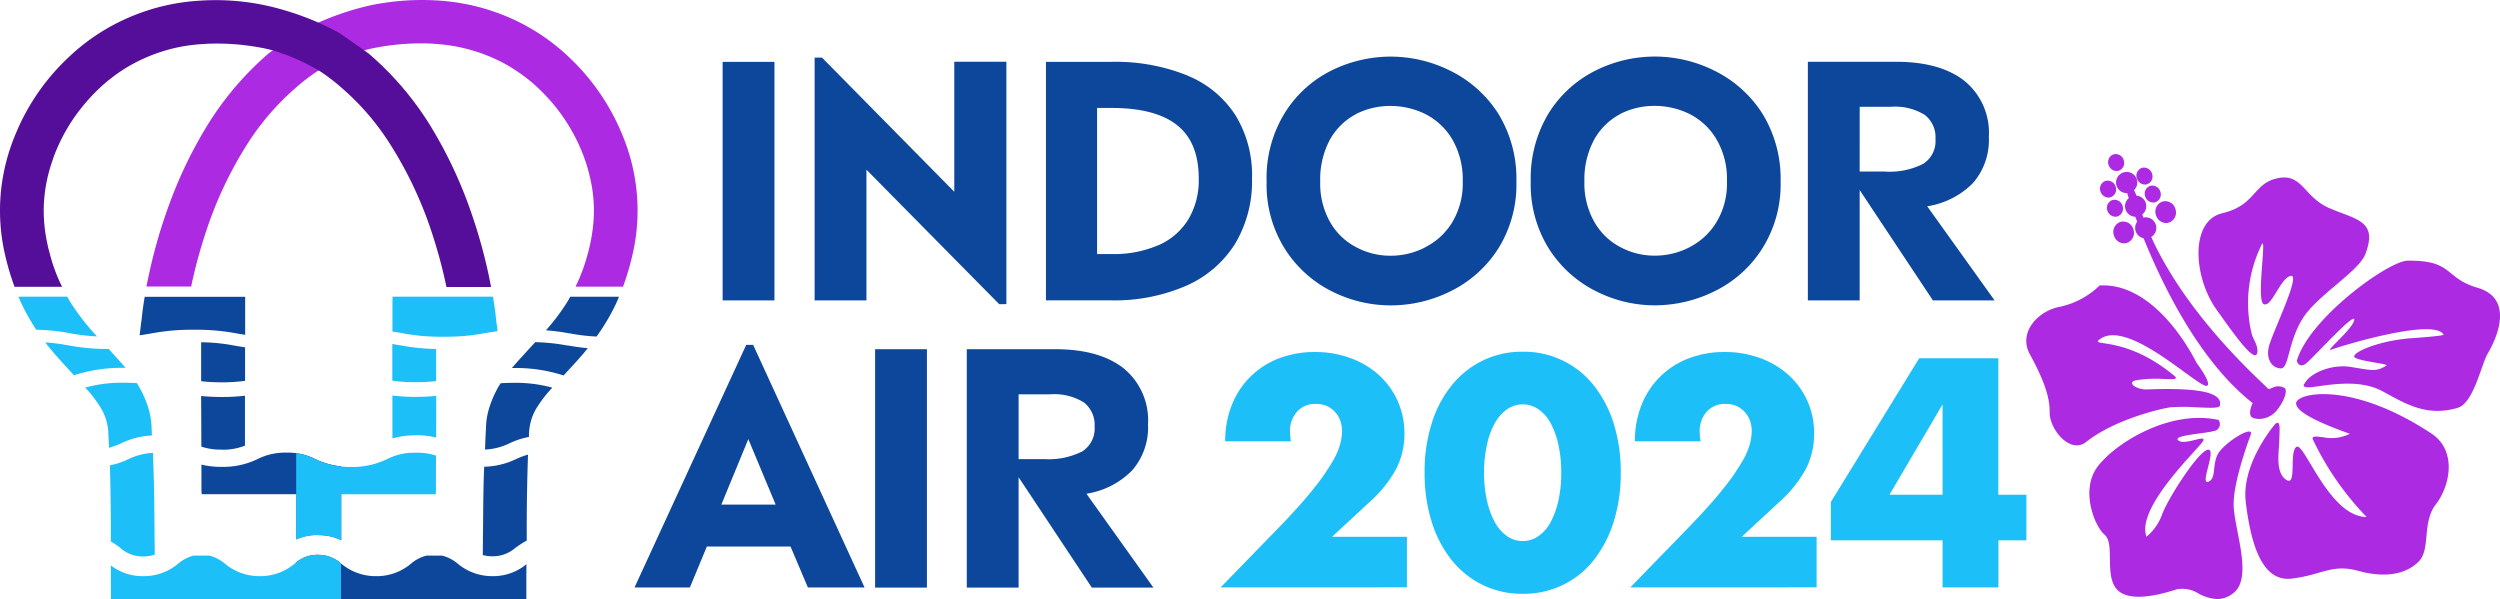 <?xml version="1.0" encoding="UTF-8"?> <svg xmlns="http://www.w3.org/2000/svg" width="267" height="64" viewBox="0 0 267 64"><g id="IA2024-SimpleLogo" transform="translate(0.001 0.014)"><path id="Path_19" data-name="Path 19" d="M4453.49-1141.071h-4.754v-3.923a3.437,3.437,0,0,1,2.3-.8,3.632,3.632,0,0,1,2.487.938,5.723,5.723,0,0,0,3.731,1.34,5.661,5.661,0,0,0,3.731-1.34,4.1,4.1,0,0,1,1.645-.853h1.687a4.22,4.22,0,0,1,1.644.853,5.725,5.725,0,0,0,3.718,1.34,5.583,5.583,0,0,0,3.629-1.276c-.011,1.1-.011,2.182-.011,3.269v.474Q4463.382-1141.067,4453.49-1141.071Zm80.2-1.224-7.819-11.786v11.786h-5.535v-25.461h9.436c3.108,0,5.543.665,7.293,2.024a7.143,7.143,0,0,1,2.625,6,6.956,6.956,0,0,1-1.708,4.934,8.667,8.667,0,0,1-4.869,2.478l7.157,10.026Zm-7.819-13.717h2.645v-.011a7.965,7.965,0,0,0,4.164-.822,2.9,2.9,0,0,0,1.308-2.646,3.028,3.028,0,0,0-1.15-2.582,6.007,6.007,0,0,0-3.583-.865h-3.383Zm-15.326,13.717v-25.461h5.534v25.461Zm-7.177-.011-1.856-4.375h-8.937l-1.813,4.375h-5.913l11.932-25.914h.738l11.9,25.914Zm-9.245-8.855h5.8l-2.919-6.991Zm-25.486,5.387a2.715,2.715,0,0,0,.011-.306c.01-.707.01-1.413.021-2.109.021-1.845.021-3.679.073-5.514.011-.506.032-1,.053-1.5a8.257,8.257,0,0,0,3.416-.822,8.789,8.789,0,0,1,1.265-.474c-.084,2.414-.127,4.818-.137,7.222v1.961a9.577,9.577,0,0,0-1.16.748l-.011-.011a3.629,3.629,0,0,1-2.487.939A3.733,3.733,0,0,1,4468.638-1145.774Zm-17.592-2.129-.01-.021a5.543,5.543,0,0,0-2.3.463v-4.808h-10.107c-.01-.18-.031-.264-.031-.379v-2.783a8.733,8.733,0,0,0,2.17.242,8.392,8.392,0,0,0,3.826-.833,6.5,6.5,0,0,1,3.089-.686,6.451,6.451,0,0,1,3.078.686,8.468,8.468,0,0,0,2.772.78v7.886A5.511,5.511,0,0,0,4451.045-1147.9Zm-10.277-9.13a6.46,6.46,0,0,1-2.181-.317c0-1.73-.012-3.447-.022-5.177v-.232a21.409,21.409,0,0,0,2.192.106,20.355,20.355,0,0,0,2.489-.137v5.335a6.4,6.4,0,0,1-2.489.432Zm28.228-2.6a7.856,7.856,0,0,1,.453-2.2,10.646,10.646,0,0,1,1.1-2.288c.4-.021.823-.042,1.307-.042a14.742,14.742,0,0,1,4.216.516,13.438,13.438,0,0,0-1.739,2.268,5.6,5.6,0,0,0-.748,2.645,3.462,3.462,0,0,0-.012.348,8.456,8.456,0,0,0-2.086.686,6.65,6.65,0,0,1-2.6.664C4468.912-1157.908,4468.955-1158.772,4469-1159.638Zm-30.431-4.7v-4.165a20.379,20.379,0,0,1,3.563.358c.359.064.728.127,1.129.18v3.584a17.88,17.88,0,0,1-2.5.159A18.332,18.332,0,0,1,4438.565-1164.339Zm38.694-.622a16.57,16.57,0,0,0-5.408-.791h-.1c.812-.939,1.656-1.845,2.5-2.763a21.284,21.284,0,0,1,3.416.359l.01-.011c.643.105,1.308.221,2.183.295-.243.3-.474.59-.728.875-.611.7-1.233,1.36-1.854,2.035Zm-38.694-3.542v0Zm39.326-.948a22.826,22.826,0,0,0-2.5-.328,22.762,22.762,0,0,0,2.288-3.046c.116-.18.2-.358.306-.538h5.208c-.084.21-.169.411-.264.622a22.364,22.364,0,0,1-2.129,3.627A19.954,19.954,0,0,1,4477.891-1169.453Zm-45.712-1.308h.011c.084-.875.2-1.74.347-2.6h10.73v4.058c-.316-.042-.611-.094-.907-.147a23.294,23.294,0,0,0-4.552-.39,23.324,23.324,0,0,0-4.555.39c-.4.073-.8.137-1.253.2C4432.053-1169.758,4432.125-1170.255,4432.179-1170.76Zm127.084-3.205-.011-.011a12.609,12.609,0,0,1-4.963-4.533,12.85,12.85,0,0,1-1.93-7.169,13.212,13.212,0,0,1,1.93-7.3,12.317,12.317,0,0,1,4.963-4.533,14.308,14.308,0,0,1,6.356-1.5,14.274,14.274,0,0,1,6.407,1.529,12.714,12.714,0,0,1,5.061,4.523,13.27,13.27,0,0,1,1.96,7.284,12.923,12.923,0,0,1-1.94,7.171,12.642,12.642,0,0,1-5.049,4.533,14.329,14.329,0,0,1-6.43,1.529A13.965,13.965,0,0,1,4559.263-1173.966Zm2.635-18.9a6.888,6.888,0,0,0-2.761,2.689,8.974,8.974,0,0,0-1.054,4.491,8.358,8.358,0,0,0,1.054,4.343,6.819,6.819,0,0,0,2.793,2.688,7.669,7.669,0,0,0,3.667.907,7.948,7.948,0,0,0,3.722-.907h-.021a7.089,7.089,0,0,0,2.9-2.688,8.031,8.031,0,0,0,1.106-4.343,8.546,8.546,0,0,0-1.106-4.47,7.076,7.076,0,0,0-2.866-2.71,8.357,8.357,0,0,0-3.744-.875A8.031,8.031,0,0,0,4561.9-1192.869Zm25.583,18.892v-.01a12.62,12.62,0,0,1-4.988-4.534,12.934,12.934,0,0,1-1.927-7.168,13.409,13.409,0,0,1,1.927-7.3,12.393,12.393,0,0,1,4.988-4.532,14.156,14.156,0,0,1,6.334-1.5,14.257,14.257,0,0,1,6.407,1.528,12.7,12.7,0,0,1,5.059,4.524,13.252,13.252,0,0,1,1.972,7.284,12.841,12.841,0,0,1-1.96,7.169,12.532,12.532,0,0,1-5.039,4.533,14.411,14.411,0,0,1-6.439,1.531A13.847,13.847,0,0,1,4587.481-1173.977Zm2.644-18.9a6.778,6.778,0,0,0-2.761,2.689,8.884,8.884,0,0,0-1.065,4.491,8.28,8.28,0,0,0,1.065,4.344,6.8,6.8,0,0,0,2.783,2.687,7.646,7.646,0,0,0,3.669.907,8.017,8.017,0,0,0,3.731-.907h-.011a7.148,7.148,0,0,0,2.877-2.687,7.942,7.942,0,0,0,1.108-4.344,8.349,8.349,0,0,0-1.108-4.47,7,7,0,0,0-2.866-2.71,8.347,8.347,0,0,0-3.742-.874A7.994,7.994,0,0,0,4590.125-1192.88Zm-65.56,20.306h.01Zm-.76,0-14.187-14.37v13.958h-5.534v-25.925h.791L4519-1184.571v-13.885h5.566v25.883Zm99.711-.412-7.821-11.786v11.786h-5.533v-25.482h9.412c3.11,0,5.546.664,7.294,2.024a7.141,7.141,0,0,1,2.624,6,7,7,0,0,1-1.7,4.934,8.743,8.743,0,0,1-4.881,2.478l7.179,10.027v.02Zm-7.821-13.758h2.625a7.971,7.971,0,0,0,4.165-.823,2.879,2.879,0,0,0,1.307-2.646,3.007,3.007,0,0,0-1.15-2.583,6.013,6.013,0,0,0-3.583-.864H4615.7Zm-86.905,13.758v-25.471h6.958a20.4,20.4,0,0,1,8.221,1.486h-.022a11.02,11.02,0,0,1,5.112,4.26,12.193,12.193,0,0,1,1.74,6.694,12.983,12.983,0,0,1-1.834,7.032,11.713,11.713,0,0,1-5.239,4.459,19.154,19.154,0,0,1-7.978,1.539Zm5.462-4.943h1.56a11.954,11.954,0,0,0,4.932-.929v.011a7.046,7.046,0,0,0,3.226-2.741,8.114,8.114,0,0,0,1.139-4.418c0-2.6-.79-4.5-2.34-5.714s-3.879-1.814-6.956-1.814h-1.56Zm-39.991,4.943v-25.471h5.534v25.471Z" transform="translate(-4417.085 1205.036)" fill="#0d479b"></path><path id="Path_20" data-name="Path 20" d="M4651.2-1135.6a3.257,3.257,0,0,0-2.342-.482c-1.854.6-5.218,1.486-6.481-.063s-.137-4.8-1.245-5.756-2.539-4.681-.863-7.117,7.621-6.325,13.029-5.146a.752.752,0,0,1-.528,1.192c-1.086.286-4.437.444-3.763,1,.327.267,1.028.121,1.631-.025.658-.159,1.2-.318,1.025.057-.336.716-7.231,7.084-6.061,10.247a5.544,5.544,0,0,0,1.7-2.467c.685-1.76,3.837-6.663,4.849-6.821.493-.083.288.817.062,1.717-.239.943-.5,1.887-.01,1.7.96-.358.286-2.067,1.233-3.268s3.51-2.72,3.321-1.824l.011-.021s-1.929,5.03-1.856,7.634,2.078,7.717-.01,9.351a2.787,2.787,0,0,1-1.747.66A4.736,4.736,0,0,1,4651.2-1135.6Zm5.006-9.813c-.5-4.07,3.1-8.266,3.1-8.266h-.01c.673-.654.516.581.484,1.792s-.432,3.353.748,4.122.265-3.068,1.107-3.531,3.478,7.474,7.483,7.5a30.983,30.983,0,0,1-5.764-8.319c-.1-.366.4-.284,1.136-.2a4.4,4.4,0,0,0,2.828-.367c-2.289-.833-5.8-2.182-5.734-3.279s5.891-2.4,14.449,3.248c2.762,1.823,2,5.586.476,7.558s-.518,4.818-1.856,6.136-3.521,1.771-6.4.98-3.878.433-7.166.823a3.283,3.283,0,0,1-.391.023C4657.706-1137.194,4656.678-1141.506,4656.2-1145.41ZM4635.259-1155c.042-1.792-.865-3.9-2.119-6.189s.832-4.638,3.256-5.07a8.7,8.7,0,0,0,4.2-2.267c6.261-.349,10.352,8.266,10.352,8.266l.008.011s1.6,2.1,1.139,2.425c-.321.225-2.06-1.229-4.156-2.683-2.6-1.8-5.74-3.6-7.406-2.209-.865.717,2.908-.431,8.052,3.848.48.4-.177.364-1.22.328a12.661,12.661,0,0,0-2.85.136c-1.106.222-.01,1.022,1.161.981,5.986-.223,8.084.431,7.757,1.75-.074.281-1.186.22-2.489.159a20.659,20.659,0,0,0-2.792,0c-.559.064-5.713,1.129-9,3.7a1.591,1.591,0,0,1-1,.365C4636.674-1151.455,4635.225-1153.547,4635.259-1155Zm21.755.633c-.738-.253-.074-1.6-.074-1.6-5.585-4.378-9.5-12.3-11.646-17.6a1.131,1.131,0,0,1-.865-.815,1.134,1.134,0,0,1,.177-.952c-.068-.182-.134-.36-.2-.53a1.134,1.134,0,0,1-1.058-.838,1.136,1.136,0,0,1,.363-1.152c-.068-.206-.126-.388-.175-.54a1.134,1.134,0,0,1-1.146-.838,1.132,1.132,0,0,1,.8-1.381,1.138,1.138,0,0,1,1.392.8,1.137,1.137,0,0,1-.312,1.106,5.239,5.239,0,0,1,.257.588,1.131,1.131,0,0,1,1.013.835,1.137,1.137,0,0,1-.388,1.174q.056.167.117.334a1.136,1.136,0,0,1,1.346.812,1.136,1.136,0,0,1-.508,1.256c3.928,8.692,12.035,15.673,12.45,16.181.1.117.271.015.521-.089a1.36,1.36,0,0,1,1.25.027c.378.2.041,1.349-.8,2.392a2.474,2.474,0,0,1-1.914.926A1.9,1.9,0,0,1,4657.014-1154.371Zm13.734-2.889c-2.488-1.339-5.955-.591-7.39-.423s-.853-.4-.853-.4l.011-.01c.474-.97,2.719-2.089,4.934-1.73s2.7.539,3.773-.158c.274-.168-2.435-.4-3.289-.8s2.254-1.855,6-2.119,3.394-.38,3.394-.38c-1.032-1.834-11.109,1.265-11.973,1.6s2.276-2.171,2.434-3.162-4.331,3.985-5.112,4.618-1.022-.253-1.022-.253c1.307-4.544,9.792-10.68,11.838-10.7,4.922-.054,3.879,1.844,7.452,2.887s2.5,4.629,1.107,7.022c-.7,1.18-1.5,5.282-3.2,5.8a7.582,7.582,0,0,1-2.178.333C4674.422-1155.135,4672.65-1156.231,4670.748-1157.26Zm-10.788-2.414c-.836,0-1.636-.852-1.291-2.309s3.468-7.76,2.35-7.569-2.045,3.415-2.9,3.015.463-8.065-.3-6.178a14.091,14.091,0,0,0-.99,9.309c.148.654.664,1.119.623,2.015l-.012.01c-.2,1.276-2.351-1.739-4.384-4.607-2.425-3.407-2.846-9.436.643-10.258s3.289-3.047,5.67-3.681c2.887-.769,2.92,1.92,5.8,3.153s5.175,1.339,3.805,4.9c-.717,1.866-5.186,4.418-6.726,6.927s-1.432,5.251-2.276,5.272Zm-223.2-8.74H4432q.111-.617.252-1.234a55.31,55.31,0,0,1,2.33-7.949,46.512,46.512,0,0,1,3.638-7.57,32.931,32.931,0,0,1,6.839-8.16c.021-.011.2-.148.475-.337.654-.465,1.824-1.276,2.381-1.666a8.458,8.458,0,0,1,.728-.443c.591-.305,1.181-.6,1.771-.854a30.041,30.041,0,0,1,5.512-1.824,27.032,27.032,0,0,1,7.135-.516,22.628,22.628,0,0,1,7.231,1.634,21.949,21.949,0,0,1,5.628,3.352c.306.253.623.517.917.8a23.6,23.6,0,0,1,5.934,8.445,20.974,20.974,0,0,1,1.57,6.094,20.615,20.615,0,0,1-.433,6.822,27.61,27.61,0,0,1-1.011,3.415h-5.07a18.969,18.969,0,0,0,1.329-3.606,18.282,18.282,0,0,0,.579-3.268c.032-.422.053-.843.053-1.255a15.613,15.613,0,0,0-.148-2.1,17.085,17.085,0,0,0-.421-2.035,14.827,14.827,0,0,0-.464-1.487c-.053-.169-.116-.326-.18-.484a19.287,19.287,0,0,0-3.287-5.451,21.5,21.5,0,0,0-2.077-2.088c-.252-.2-.505-.412-.759-.6-.389-.3-.78-.57-1.2-.844a16.408,16.408,0,0,0-2.162-1.169,18.09,18.09,0,0,0-6.282-1.54c-.452-.042-.906-.052-1.349-.052a25.4,25.4,0,0,0-5.5.568c-.231.053-.453.106-.673.179a23.055,23.055,0,0,0-4.881,2.13c-.1.064-.189.116-.252.158a20.652,20.652,0,0,0-2.161,1.666,27.276,27.276,0,0,0-5.143,5.924,41.609,41.609,0,0,0-4.448,9.352,54,54,0,0,0-1.635,6.02Zm205.347-5.5a1.135,1.135,0,0,1,.75-1.414,1.135,1.135,0,0,1,1.359.855,1.133,1.133,0,0,1-.749,1.411.99.99,0,0,1-.267.036A1.161,1.161,0,0,1,4642.109-1173.917Zm4.491-2.173a1.133,1.133,0,0,1,.748-1.412,1.132,1.132,0,0,1,1.361.854,1.133,1.133,0,0,1-.749,1.411,1,1,0,0,1-.269.036A1.159,1.159,0,0,1,4646.6-1176.09Zm-5.187-.474a.878.878,0,0,1,.581-1.1.9.9,0,0,1,1.065.665.879.879,0,0,1-.581,1.1.789.789,0,0,1-.2.025A.923.923,0,0,1,4641.414-1176.563Zm4.037-1.519a.876.876,0,0,1,.58-1.095.9.9,0,0,1,1.066.664.878.878,0,0,1-.58,1.1.8.8,0,0,1-.2.025A.923.923,0,0,1,4645.451-1178.083Zm-4.773-.526a.875.875,0,0,1,.58-1.1.9.9,0,0,1,1.064.664.876.876,0,0,1-.58,1.1.788.788,0,0,1-.2.026A.921.921,0,0,1,4640.677-1178.609Zm3.889-1.392a.876.876,0,0,1,.58-1.1.9.9,0,0,1,1.063.665.873.873,0,0,1-.58,1.1.793.793,0,0,1-.2.026A.921.921,0,0,1,4644.566-1180Zm-3.025-1.444a.876.876,0,0,1,.58-1.1.9.9,0,0,1,1.063.664.875.875,0,0,1-.579,1.1.784.784,0,0,1-.2.025A.922.922,0,0,1,4641.541-1181.445Z" transform="translate(-4416.358 1199)" fill="#ac2be2"></path><path id="Path_14" data-name="Path 14" d="M1.549,30.616H6.63A18.025,18.025,0,0,1,5.3,27.011a17.275,17.275,0,0,1-.58-3.268c-.032-.422-.053-.843-.053-1.255a15.479,15.479,0,0,1,.148-2.1,14.8,14.8,0,0,1,.411-2.035c.126-.506.3-.991.464-1.487.053-.158.116-.327.179-.485a19.083,19.083,0,0,1,3.3-5.451,19.412,19.412,0,0,1,2.076-2.087c.242-.211.5-.411.748-.6.39-.306.791-.58,1.2-.843a17.131,17.131,0,0,1,2.171-1.17A17.572,17.572,0,0,1,21.65,4.691c.453-.032.9-.053,1.349-.053a25.393,25.393,0,0,1,5.5.569c.221.053.443.105.664.169a22.592,22.592,0,0,1,4.88,2.14q.158.095.253.158a20.342,20.342,0,0,1,2.161,1.666,27,27,0,0,1,5.133,5.925,41.842,41.842,0,0,1,4.459,9.352,54,54,0,0,1,1.634,6.02h4.764L52.2,29.4a56.662,56.662,0,0,0-2.319-7.949,47.125,47.125,0,0,0-3.636-7.57A32.969,32.969,0,0,0,39.4,5.725c-.021-.011-.2-.148-.464-.337-.653-.464-1.823-1.276-2.382-1.666a5.7,5.7,0,0,0-.738-.443c-.58-.306-1.181-.59-1.76-.854A30.281,30.281,0,0,0,28.543.6,25.562,25.562,0,0,0,21.386.053a22.4,22.4,0,0,0-7.231,1.634A21.985,21.985,0,0,0,8.527,5.039c-.306.253-.622.517-.917.8a23.467,23.467,0,0,0-5.934,8.434A21.275,21.275,0,0,0,.105,20.369,20.934,20.934,0,0,0,.538,27.19a27.6,27.6,0,0,0,1.012,3.416Z" transform="translate(0 0.001)" fill="#550e99"></path><path id="Path_21" data-name="Path 21" d="M4441.875-1167.175c-.011-1.044-.011-2.1-.011-3.142a5.5,5.5,0,0,0,3.468,1.149,5.669,5.669,0,0,0,3.731-1.339,4.107,4.107,0,0,1,1.644-.854h1.688a4.236,4.236,0,0,1,1.643.854,5.72,5.72,0,0,0,3.731,1.339,5.664,5.664,0,0,0,3.731-1.339,3.64,3.64,0,0,1,2.483-.937,3.621,3.621,0,0,1,2.462.916v3.806h-4.754q-9.9.016-19.815.022Zm146.541-1.033a9.718,9.718,0,0,1-3.309-2.625,12.336,12.336,0,0,1-2.161-4.092,17.152,17.152,0,0,1-.77-5.3,17.062,17.062,0,0,1,.77-5.3,12.177,12.177,0,0,1,2.161-4.068,9.76,9.76,0,0,1,3.309-2.615,9.555,9.555,0,0,1,4.248-.929,9.487,9.487,0,0,1,4.227.929,9.438,9.438,0,0,1,3.309,2.615,12.551,12.551,0,0,1,2.151,4.068,17.141,17.141,0,0,1,.771,5.3,17.093,17.093,0,0,1-.771,5.3,12.688,12.688,0,0,1-2.151,4.092,9.371,9.371,0,0,1-3.309,2.625,9.6,9.6,0,0,1-4.227.927A9.7,9.7,0,0,1,4588.417-1168.208Zm2.541-18.767a4.43,4.43,0,0,0-1.3,1.5,8.129,8.129,0,0,0-.831,2.308,13.435,13.435,0,0,0-.3,2.941,13.34,13.34,0,0,0,.3,2.952,8.856,8.856,0,0,0,.831,2.31,4.383,4.383,0,0,0,1.3,1.506,2.888,2.888,0,0,0,1.707.54,2.836,2.836,0,0,0,1.686-.54,4.258,4.258,0,0,0,1.3-1.506,9.106,9.106,0,0,0,.823-2.31,13.5,13.5,0,0,0,.294-2.952,13.533,13.533,0,0,0-.294-2.941,8.944,8.944,0,0,0-.823-2.308,4.206,4.206,0,0,0-1.3-1.5,2.883,2.883,0,0,0-1.686-.537A2.933,2.933,0,0,0,4590.958-1186.974Zm46.536,19.01v-5.03h-11.931v-4.09l9.433-15.351h8.454v14.581l.01-.011h2.984v4.872h-2.984v5.03Zm-5.671-9.9h5.671v-9.645Zm-27.678,9.9,6.124-6.3c1.612-1.664,2.889-3.077,3.8-4.238a22.787,22.787,0,0,0,2.046-2.941,7.562,7.562,0,0,0,.832-1.952,6.236,6.236,0,0,0,.169-1.264,3.366,3.366,0,0,0-.179-1.076,2.635,2.635,0,0,0-.538-.927,2.813,2.813,0,0,0-.863-.654,2.819,2.819,0,0,0-1.2-.241,2.57,2.57,0,0,0-2.045.843,3.064,3.064,0,0,0-.737,2.108,8.181,8.181,0,0,0,.095,1.044h-7.01a10.242,10.242,0,0,1,.706-3.891,8.81,8.81,0,0,1,1.983-3.015,8.756,8.756,0,0,1,3.035-1.951,10.563,10.563,0,0,1,3.848-.684,10.861,10.861,0,0,1,3.814.652,9.294,9.294,0,0,1,3.036,1.814,8.465,8.465,0,0,1,2,2.772,8.373,8.373,0,0,1,.716,3.491,8.232,8.232,0,0,1-.863,3.722,13.163,13.163,0,0,1-2.771,3.489l-4.1,3.795h8v5.388l-.011.011Zm-43.754,0,6.124-6.3c1.612-1.664,2.888-3.077,3.8-4.238a22.837,22.837,0,0,0,2.046-2.941,7.637,7.637,0,0,0,.833-1.952,6.332,6.332,0,0,0,.168-1.264,3.379,3.379,0,0,0-.179-1.076,2.612,2.612,0,0,0-.538-.927,2.782,2.782,0,0,0-.864-.654,2.809,2.809,0,0,0-1.2-.241,2.572,2.572,0,0,0-2.046.843,3.062,3.062,0,0,0-.737,2.108,8.6,8.6,0,0,0,.093,1.044h-7.008a10.251,10.251,0,0,1,.705-3.891,8.851,8.851,0,0,1,1.982-3.015,8.762,8.762,0,0,1,3.036-1.951,10.558,10.558,0,0,1,3.847-.684,10.877,10.877,0,0,1,3.816.652,9.313,9.313,0,0,1,3.035,1.814,8.446,8.446,0,0,1,2,2.772,8.373,8.373,0,0,1,.717,3.491,8.221,8.221,0,0,1-.865,3.722,13.177,13.177,0,0,1-2.77,3.489l-4.1,3.795h8v5.388l-.011.011Zm-117.535-4.239a8.343,8.343,0,0,0-.991-.665v-2.056q-.015-3.038-.1-6.073a8.49,8.49,0,0,0,1.981-.665,6.639,6.639,0,0,1,2.614-.665c.032.992.074,1.993.1,2.984.051,1.824.051,3.67.073,5.514,0,.7.021,1.4.021,2.108v.253a3.492,3.492,0,0,1-1.2.19v.011A3.635,3.635,0,0,1,4442.855-1172.2Zm21.123.759h0Zm.011-2.1a5.513,5.513,0,0,0-2.33.475v-9.215a6.51,6.51,0,0,1,2.045.622,8.392,8.392,0,0,0,3.825.833,8.4,8.4,0,0,0,3.827-.833,6.445,6.445,0,0,1,3.078-.686,6.355,6.355,0,0,1,2.161.307c-.011,1.254-.011,2.5-.011,3.753,0,.115-.021.2-.021.379h-10.107v4.9A5.493,5.493,0,0,0,4463.989-1173.543Zm-22.388-10.848a5.7,5.7,0,0,0-.748-2.647,12.858,12.858,0,0,0-1.729-2.267,14.82,14.82,0,0,1,4.217-.516c.484,0,.907.021,1.307.042a11.241,11.241,0,0,1,1.1,2.287,8.007,8.007,0,0,1,.453,2.2c.021.369.032.738.053,1.108a8.284,8.284,0,0,0-3.278.822,7.969,7.969,0,0,1-1.307.484C4441.644-1183.38,4441.623-1183.886,4441.6-1184.391Zm30.335-4.06a20.589,20.589,0,0,0,2.5.137,21.3,21.3,0,0,0,2.182-.105v.232c0,1.413,0,2.815-.011,4.218a8.655,8.655,0,0,0-2.17-.243v.01a8.579,8.579,0,0,0-2.5.328Zm-.01-1.592v-3.911c.305.043.61.1.906.148a22.9,22.9,0,0,0,3.773.379V-1190a18.19,18.19,0,0,1-2.181.115A17.706,17.706,0,0,1,4471.926-1190.043Zm-34-.579c-.623-.676-1.245-1.35-1.856-2.036-.421-.473-.822-.969-1.212-1.475a22.925,22.925,0,0,1,2.456.316,22.463,22.463,0,0,0,4.321.39c.612.675,1.223,1.339,1.813,2.024h-.105v-.01a16.525,16.525,0,0,0-5.407.791Zm35.152-4.482c-.369-.063-.738-.126-1.139-.179v-3.289h.011v-.443h10.731c.136.865.264,1.729.347,2.6.042.359.1.727.137,1.087-.527.074-.98.147-1.423.221a21.954,21.954,0,0,1-4.333.369A21.922,21.922,0,0,1,4473.075-1195.1Zm-35.543,0h.011a21.723,21.723,0,0,0-3.646-.379,23.028,23.028,0,0,1-1.635-2.911c-.095-.2-.179-.411-.262-.622h5.206c.105.179.2.358.305.538a24.437,24.437,0,0,0,2.878,3.71A22.3,22.3,0,0,1,4437.532-1195.1Z" transform="translate(-4430.028 1230.686)" fill="#1cbff7"></path></g></svg> 